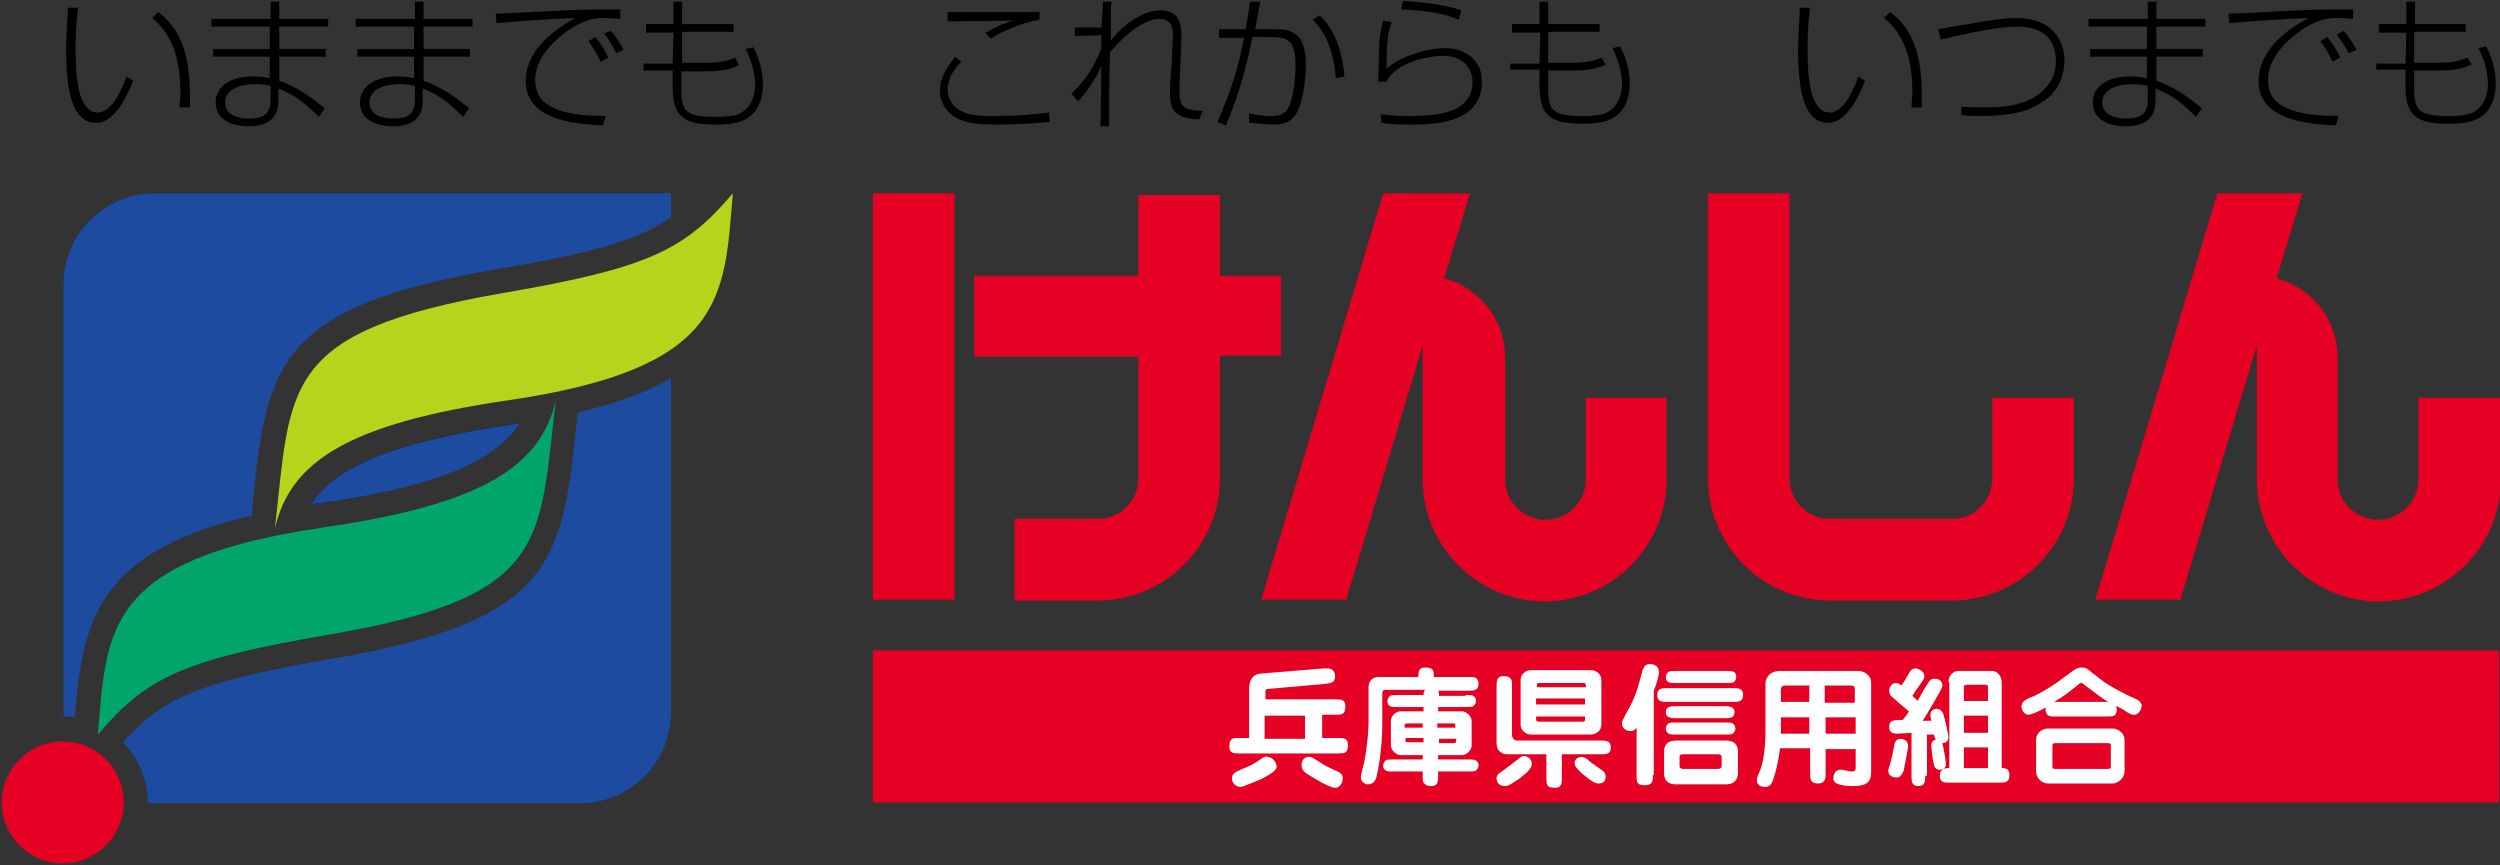 <?xml version="1.0" encoding="utf-8"?>
<!-- Generator: Adobe Illustrator 21.0.2, SVG Export Plug-In . SVG Version: 6.00 Build 0)  -->
<!DOCTYPE svg PUBLIC "-//W3C//DTD SVG 1.0//EN" "http://www.w3.org/TR/2001/REC-SVG-20010904/DTD/svg10.dtd">
<svg version="1.0" xmlns="http://www.w3.org/2000/svg" xmlns:xlink="http://www.w3.org/1999/xlink" x="0px" y="0px"
	 viewBox="0 0 291 100.7" enable-background="new 0 0 291 100.7" xml:space="preserve">
<rect x="0" y="0" width="291" height="100.7" fill="#333333" stroke="none"/>
<g id="レイヤー_1">
</g>
<g id="レイヤ_xFF0D__1">
	<g>
		<g>
			<path d="M37.1,58.6c-0.3,0-0.6,0.1-0.9,0.1c2.5-4,8.6-7.1,23.4-9.3c0.3,0,0.6-0.1,0.9-0.1C57.9,53.3,51.8,56.4,37.1,58.6z"/>
			<circle fill="#E60024" cx="7.3" cy="93.4" r="7.1"/>
			<path fill="#B7D31B" d="M58.6,34.1c16.9-2.9,21.1-5,26.7-11.6c-1,12.3-0.9,20.4-26.2,24.1C40.6,49.3,33.8,53.7,32,61.5
				C33.9,44.9,32.6,38.6,58.6,34.1z"/>
			<path fill="#00A569" d="M38.1,73.9c-16.9,2.9-21.1,5-26.7,11.6c1-12.3,0.9-20.4,26.2-24.1c18.6-2.7,25.3-7.1,27.1-14.8
				C62.7,63.1,64.1,69.5,38.1,73.9z"/>
			<g>
				<path fill="#1D4B9F" d="M36.2,58.7c0.3,0,0.6-0.1,0.9-0.1c14.8-2.1,20.8-5.3,23.4-9.3c-0.3,0-0.6,0.1-0.9,0.1
					C44.8,51.6,38.7,54.7,36.2,58.7z"/>
				<path fill="#1D4B9F" d="M29.3,60l0.2-2.3c1.6-15.6,3.3-22.1,28.5-26.4c11.2-1.9,16.4-3.4,20.1-6v-2.8H18
					c-5.9,0-10.6,4.8-10.6,10.6v50.3c0.4,0,0.9,0,1.3,0.1C9.6,72,11.5,64.2,29.3,60z"/>
				<path fill="#1D4B9F" d="M67.3,48L67,50.3c-1.6,15.6-3.3,22.1-28.5,26.4C23,79.4,19,81.2,14.3,86.4c1.8,1.8,2.9,4.3,2.9,7.1h50.3
					c5.9,0,10.6-4.8,10.6-10.6V44C75.5,45.6,71.9,46.9,67.3,48z"/>
			</g>
		</g>
		<g>
			<path fill="#E60024" d="M184.6,46.3l0,9.5c0,2.6-2.1,4.7-4.7,4.7c-2.6,0-4.7-2.1-4.7-4.7l0-14.2c0-4.4-3-8.1-7.1-9.2l3-9.9H161
				l-14.2,47.3h9.9l8.9-29.6l0,15.6c0,7.8,6.4,14.2,14.2,14.2c7.8,0,14.2-6.4,14.2-14.2v-9.5H184.6z"/>
			<path fill="#E60024" d="M281.5,46.3l0,9.5c0,2.6-2.1,4.7-4.7,4.7c-2.6,0-4.7-2.1-4.7-4.7l0-14.2c0-4.4-3-8.1-7.1-9.2l3-9.9h-9.9
				l-14.2,47.3h9.9l8.9-29.6l0,15.6c0,7.8,6.4,14.2,14.2,14.2c7.8,0,14.2-6.4,14.2-14.2v-9.5H281.5z"/>
			<path fill="#E60024" d="M208.3,22.7l0,33c0,2.6,2.1,4.7,4.7,4.7h14.2c2.6,0,4.7-2.1,4.7-4.7l0-9.4h9.5v9.4
				c0,7.8-6.4,14.2-14.2,14.2H213c-7.8,0-14.2-6.4-14.2-14.2V22.5h9.5"/>
			<g>
				<rect x="101.6" y="22.5" fill="#E60024" width="9.5" height="47.3"/>
				<path fill="#E60024" d="M149,32.1H142l0-9.4h-9.5v9.4h-19.1v9.4h19.1v14.2c0,2.6-2.1,4.7-4.7,4.7h-9.7v9.5h9.7
					c7.8,0,14.2-6.4,14.2-14.2l0-14.3h7.1V32.1z"/>
			</g>
		</g>
		<rect x="101.6" y="75.7" fill="#E60024" width="189.3" height="17.7"/>
		<g>
			<path fill="#FFFFFF" d="M153.7,85.9h2c0.7,0,1.2,0,1.2,0.8c0,1-0.4,1-1.2,1h-11.4c-0.7,0-1.2,0-1.2-0.8c0-1,0.4-1,1.2-1h1.1v-5.6
				c0-0.5,0-1.8,1.4-1.9l7.3-0.6c0.3,0,0.3,0,0.4,0c0.7,0,0.9,0.5,0.9,0.9c0,0.8-0.5,0.8-1.1,0.9l-6.8,0.6c-0.1,0-0.2,0.1-0.2,0.3
				v0.9h8.1c0.7,0,1.2,0,1.2,0.8c0,1-0.4,1-1.2,1h-1.5V85.9z M147.2,83.3v2.7h4.7v-2.7H147.2z M148.6,89.2c0,0.3-0.2,0.6-1.1,1.1
				c-0.8,0.5-1,0.5-2.2,1c-0.1,0-0.6,0.3-0.9,0.3c-0.4,0-1-0.3-1-1c0-0.5,0.3-0.7,1.2-1.1c0.8-0.3,1.4-0.6,2.1-1.1
				c0.4-0.3,0.6-0.4,0.9-0.3C148.3,88.2,148.6,88.9,148.6,89.2z M153.9,88.9c0.3,0.2,1.3,0.7,1.8,0.9c0.2,0.1,0.6,0.3,0.6,0.8
				c0,0.1-0.1,1.1-0.9,1.1c-0.8,0-3.4-1.7-3.5-1.8c-0.1-0.1-0.4-0.3-0.4-0.9c0-0.4,0.3-1,1-0.9C152.7,88.1,152.8,88.2,153.9,88.9z"
				/>
			<path fill="#FFFFFF" d="M170.6,80.9c0.5,0,0.7,0,0.9,0.1c0.2,0.1,0.3,0.3,0.3,0.6c0,0.3-0.2,0.5-0.3,0.6
				c-0.2,0.1-0.4,0.1-0.9,0.1h-3.2v0.5h2.8c0.5,0,1.1,0.6,1.1,1.1v2.9c0,0.5-0.6,1.1-1.1,1.1h-2.8v0.5h3.5c0.6,0,0.8,0,1,0.2
				c0.2,0.2,0.2,0.3,0.2,0.5c0,0.3-0.2,0.5-0.3,0.6c-0.2,0.1-0.4,0.1-0.9,0.1h-3.5v0.5c0,0.6,0,1.2-0.8,1.2c-0.4,0-0.6-0.1-0.7-0.2
				c-0.3-0.2-0.3-0.4-0.3-1v-0.5h-3.4c-0.6,0-0.8,0-1-0.2c-0.2-0.2-0.2-0.3-0.2-0.5c0-0.3,0.2-0.5,0.3-0.6c0.2-0.1,0.4-0.1,0.9-0.1
				h3.4v-0.5H163c-0.5,0-1.1-0.6-1.1-1.1v-2.9c0-0.6,0.6-1.1,1.1-1.1h2.7v-0.5h-3c-0.5,0-0.7,0-0.9-0.1c-0.2-0.1-0.3-0.3-0.3-0.6
				c0-0.3,0.2-0.5,0.3-0.6c0.2-0.1,0.4-0.1,0.9-0.1h3c0-0.4,0.1-0.5,0.2-0.6h-4.7c-0.2,0-0.3,0.2-0.3,0.3v3.7c0,2.9-0.5,5.5-0.7,6.2
				c-0.1,0.4-0.4,0.8-1,0.8c-0.3,0-0.8-0.3-0.8-0.8c0-0.3,0.3-1.5,0.4-1.8c0.3-1.6,0.5-3.5,0.5-4.5V80c0-1,0.8-1.2,1.1-1.2h4.7
				c0-0.6,0-1.1,0.8-1.1c1,0,1,0.4,1,1.1h4c0.6,0,0.8,0,1,0.2c0.1,0.1,0.2,0.3,0.2,0.6c0,0.8-0.6,0.8-1.2,0.8h-3.5
				c0.1,0.1,0.1,0.3,0.1,0.6H170.6z M169.4,84.7v-0.3c0-0.2-0.1-0.2-0.3-0.2h-1.8v0.5H169.4z M165.6,84.2h-1.8
				c-0.2,0-0.3,0.1-0.3,0.2v0.3h2.1V84.2z M167.4,86.5h1.8c0.2,0,0.3-0.1,0.3-0.2v-0.3h-2V86.5z M163.6,85.9v0.3
				c0,0.2,0.1,0.2,0.3,0.2h1.8v-0.5H163.6z"/>
			<path fill="#FFFFFF" d="M185.2,78c0.6,0,1.2,0.5,1.2,1.1v5.3c0,0.6-0.6,1.1-1.2,1.1h-7c-0.6,0-1.2-0.5-1.2-1.1v-5.3
				c0-0.6,0.6-1.1,1.2-1.1H185.2z M178.8,81.4V82h5.7v-0.7H178.8z M184.6,79.8c0-0.2-0.1-0.3-0.3-0.3h-5.1c-0.2,0-0.3,0-0.3,0.3V80
				h5.7V79.8z M178.8,83.4v0.3c0,0.2,0.1,0.3,0.3,0.3h5.1c0.2,0,0.3,0,0.3-0.3v-0.3H178.8z M175.6,87.8c-0.4,0-0.7,0-1.1-0.4
				c-0.3-0.3-0.3-0.8-0.3-1v-6.5c0-0.6,0-1.2,0.8-1.2c1,0,1,0.5,1,1.2v5.7c0,0.2,0.2,0.6,0.6,0.6h9.7c0.6,0,1.2,0,1.2,0.8
				c0,0.8-0.5,0.8-1.2,0.8h-4.5v2.7c0,0.7,0,1.2-0.8,1.2c-1,0-1-0.4-1-1.2v-2.7H175.6z M174.2,90.6c0-0.4,0.3-0.6,0.6-0.8
				c0.6-0.4,1.3-1,2-1.5c0.1-0.1,0.3-0.3,0.6-0.3c0.2,0,0.9,0.2,0.9,0.9c0,0.5-0.4,0.9-1.4,1.7c-0.9,0.6-1.3,0.9-1.7,0.9
				C174.2,91.5,174.2,90.7,174.2,90.6z M184.1,88.1c0.3,0,0.5,0.2,0.7,0.3c0.4,0.4,0.5,0.4,1.6,1.2c0.2,0.1,0.5,0.4,0.5,0.8
				c0,0.3-0.1,0.8-0.8,0.8c-0.5,0-0.9-0.3-2-1.2c-0.6-0.6-0.8-0.8-0.8-1.1C183.2,88.5,183.6,88.1,184.1,88.1z"/>
			<path fill="#FFFFFF" d="M200.9,86.2c0.9,0,1.4,0.4,1.4,1.3v2.5c0,0.8-0.5,1.3-1.4,1.3h-5.8c-0.9,0-1.4-0.4-1.4-1.3v-2.5
				c0-0.9,0.5-1.3,1.4-1.3H200.9z M195.5,89.2c0,0.2,0.2,0.3,0.4,0.3h4.1c0.2,0,0.4-0.1,0.4-0.3v-1.1c0-0.2-0.2-0.3-0.4-0.3h-4.1
				c-0.1,0-0.4,0-0.4,0.3V89.2z M192.4,90.2c0,0.7,0,1.2-1,1.2c-0.9,0-0.9-0.4-0.9-1.2v-5.5c-0.2,0.3-0.4,0.4-0.7,0.4
				c-0.2,0-1-0.1-1-0.9c0-0.3,0.1-0.4,0.3-0.8c1.1-2,1.3-2.4,2-5c0-0.1,0.1-0.5,0.2-0.6c0.1-0.3,0.3-0.5,0.8-0.5c0.5,0,1,0.3,1,0.9
				c0,0.5-0.3,1.5-0.6,2.2V90.2z M200.9,78.1c0.5,0,0.7,0,0.9,0.1c0.2,0.1,0.3,0.3,0.3,0.6c0,0.2-0.1,0.5-0.3,0.6
				c-0.2,0.1-0.4,0.1-0.9,0.1h-5.8c-0.5,0-0.7,0-0.9-0.1c-0.3-0.2-0.3-0.4-0.3-0.6c0-0.3,0.2-0.5,0.3-0.6c0.2-0.1,0.4-0.1,0.9-0.1
				H200.9z M200.7,82.2c0.5,0,1.2,0,1.2,0.7c0,0.7-0.6,0.7-1.2,0.7h-5.6c-0.5,0-1.2,0-1.2-0.7c0-0.7,0.6-0.7,1.2-0.7H200.7z
				 M200.8,84.1c0.6,0,0.8,0,1,0.2c0.1,0.1,0.2,0.3,0.2,0.5c0,0.3-0.2,0.5-0.3,0.6c-0.2,0.1-0.4,0.1-0.9,0.1h-5.7
				c-0.6,0-0.8,0-1-0.2c-0.2-0.2-0.2-0.4-0.2-0.5c0-0.3,0.2-0.5,0.3-0.6c0.2-0.1,0.4-0.1,0.9-0.1H200.8z M201.7,80.1
				c0.6,0,1.2,0,1.2,0.8c0,0.8-0.6,0.8-1.2,0.8h-7.6c-0.6,0-1.2,0-1.2-0.8c0-0.8,0.6-0.8,1.2-0.8H201.7z"/>
			<path fill="#FFFFFF" d="M207.2,87.1c-0.3,2.3-0.8,3.7-0.9,3.9c-0.3,0.6-0.6,0.6-0.8,0.6c-0.2,0-1,0-1-0.8c0-0.2,0-0.3,0.4-1.2
				c0.5-1.3,0.6-3.4,0.6-4.3v-5.8c0-0.1,0.1-1.4,1.7-1.4h9.2c0.3,0,1.4,0.3,1.4,1.4v10.4c0,1.1-0.5,1.6-2.1,1.6
				c-0.3,0-1.2,0-1.9-0.3c-0.3-0.1-0.4-0.4-0.4-0.6c0-0.4,0.2-1,0.8-1c0.1,0,0.2,0,0.3,0c0.5,0.1,0.7,0.2,1,0.2c0.3,0,0.5,0,0.5-0.5
				v-2.1h-3.5V90c0,0.6,0,1.2-0.9,1.2c-0.9,0-0.9-0.6-0.9-1.2v-2.9H207.2z M207.7,79.8c-0.3,0-0.4,0.3-0.4,0.3v1.6h3.3v-1.9H207.7z
				 M212.4,81.8h3.5v-1.6c0,0,0-0.2-0.1-0.3c-0.1-0.1-0.2-0.1-0.3-0.1h-3.1V81.8z M216,85.4v-1.9h-3.5v1.9H216z M210.6,83.5h-3.3
				v1.9h3.3V83.5z"/>
			<path fill="#FFFFFF" d="M226.8,79.4c0-0.8,0.6-1.3,1.1-1.3h4c0.5,0,1.1,0.5,1.1,1.3v10c0.3,0,0.9,0,0.9,0.8
				c0,0.9-0.5,0.9-1.2,0.9H227c-0.6,0-0.8,0-1-0.2c-0.2-0.2-0.2-0.4-0.2-0.6c0-0.9,0.7-0.9,1.1-0.9V79.4z M228.6,83.3v2h2.8v-2
				H228.6z M231.4,81.6v-1.6c0-0.2,0-0.3-0.4-0.3H229c-0.4,0-0.4,0.2-0.4,0.3v1.6H231.4z M228.6,87v2.4h2.8V87H228.6z M224.1,90.3
				c0,0.6,0,1.2-0.8,1.2c-0.8,0-0.8-0.6-0.8-1.2v-5c-0.2,0-1.4,0.1-1.6,0.1c-0.4,0-1,0-1-0.8c0-0.5,0.3-0.7,0.4-0.7
				c0.2-0.1,0.8-0.1,1.2-0.1c0.1-0.2,0.5-0.6,0.7-1c-0.4-0.3-2-1.7-2.1-1.8c-0.1-0.1-0.2-0.4-0.2-0.6c0-0.4,0.3-0.9,0.8-0.9
				c0.3,0,0.5,0.2,0.6,0.3c0.4-0.5,0.7-1.1,1-1.6c0.1-0.1,0.2-0.4,0.7-0.4c0.2,0,1,0.3,1,0.9c0,0.2,0,0.3-0.8,1.4
				c-0.1,0.1-0.4,0.6-0.6,0.9c0.3,0.3,0.4,0.3,0.6,0.6c0.4-0.7,0.8-1.5,1.3-2.2c0.2-0.3,0.3-0.4,0.7-0.4c0.8,0,0.9,0.6,0.9,0.8
				c0,0.2-0.1,0.4-1.2,2.3c-0.4,0.7-0.5,0.8-1.1,1.8c0.1,0,0.4,0,0.4,0c0.5,0,0.5,0,0.6,0c-0.1-0.5-0.1-0.6-0.1-0.7
				c0-0.4,0.3-0.7,0.7-0.7c0.5,0,0.7,0.4,0.8,0.6c0.2,0.6,0.6,2.5,0.6,2.7c0,0.6-0.5,0.7-0.7,0.7c0.3,1.4,0.4,2.1,0.4,2.5
				c0,0.3-0.3,0.6-0.7,0.6c-0.1,0-0.6,0-0.7-0.6c-0.2-0.8-0.3-2.1-0.3-2.2c0-0.1,0-0.6,0.5-0.7c0-0.1-0.1-0.2-0.2-0.6
				c-0.1,0-0.7,0-0.8,0V90.3z M220.8,90.5c-0.2,0-1,0-1-0.8c0-0.1,0.1-0.6,0.2-0.7c0.4-1.6,0.4-1.8,0.5-2.3c0.1-0.6,0.5-0.7,0.7-0.7
				c0.5,0,0.9,0.3,0.9,0.8c0,0.5-0.5,2.7-0.5,2.9C221.4,90,221.3,90.5,220.8,90.5L220.8,90.5z"/>
			<path fill="#FFFFFF" d="M239.3,83.4c-0.5,0-0.8,0-1-0.2c-0.1-0.2-0.2-0.4-0.2-0.6c0-0.2,0-0.3,0.1-0.3c-0.8,0.5-1.8,0.9-2.1,0.9
				c-0.5,0-0.8-0.6-0.8-0.9c0-0.7,0.5-0.9,1.5-1.3c0.7-0.3,2.5-1.4,3.1-1.9l1.5-1.1c0.3-0.2,0.5-0.3,0.9-0.3c0.5,0,0.6,0.1,1.1,0.5
				c0.3,0.3,0.7,0.5,1,0.8c1.4,1.1,3.8,2.2,4.3,2.4c0.3,0.1,0.6,0.5,0.6,0.7c0,0.2-0.2,1.1-0.9,1.1c-0.2,0-0.4,0-1.1-0.5
				c-0.2-0.1-0.8-0.5-1-0.5c0,0.1,0.1,0.2,0.1,0.4c0,0.2-0.1,0.6-0.3,0.7c-0.2,0.1-0.4,0.1-0.9,0.1H239.3z M245.4,81.7
				c-0.7-0.4-0.8-0.5-2.8-2c-0.1-0.1-0.2-0.2-0.4-0.2c0,0-0.1,0-0.3,0.2c-1,0.8-1.6,1.3-2.8,2H245.4z M245.9,84.8
				c0.7,0,1.4,0.6,1.4,1.3v3.7c0,0.7-0.7,1.4-1.4,1.4h-7.5c-0.7,0-1.4-0.6-1.4-1.4v-3.7c0-0.7,0.6-1.3,1.4-1.3H245.9z M238.9,89.2
				c0,0.1,0,0.3,0.3,0.3h6.2c0.3,0,0.3-0.2,0.3-0.3v-2.4c0-0.1,0-0.3-0.3-0.3h-6.2c-0.2,0-0.3,0.1-0.3,0.3V89.2z"/>
		</g>
		<path d="M20.9,12.5c0-0.5,0.1-1.1,0.1-1.9c0-1.6-0.2-4.1-1.3-6.1c-0.7-1.3-1.5-2-2-2.4l0.7-0.7c2.3,1.7,3.7,4.4,3.7,9.6
			c0,0.6,0,1,0,1.5L20.9,12.5z M9.1,0.9C9,1.7,8.8,3.2,8.8,5.7c0,3,0.2,7.4,2.6,7.4c1.8,0,3.1-3.5,3.3-4.2l0.8,0.5
			c-0.4,1-1.9,4.9-4.3,4.9c-2.9,0-3.5-4-3.5-8.6c0-1.9,0.2-3.7,0.2-4.8L9.1,0.9z"/>
		<path d="M31.5,2.2v-2h1v2h5.7v0.9h-5.7v2.6h5.4v0.9h-5.4v2.8c1.2,0.4,2.9,1.2,5.3,3.2l-0.7,1c-1.6-1.6-2.7-2.5-4.7-3.3v1.3
			c0,0.8,0,3.1-3.4,3.1c-1.8,0-3.9-0.6-3.9-2.8c0-1.8,1.7-3,4.3-3c0.9,0,1.6,0.1,2,0.2V6.6h-6.6V5.7h6.6V3.1h-6.8V2.2H31.5z
			 M31.5,10c-0.4-0.1-0.9-0.2-1.8-0.2c-2.1,0-3.5,0.8-3.5,2.1c0,1.7,1.9,1.9,2.8,1.9c2,0,2.5-0.8,2.5-2.3V10z"/>
		<path d="M48.3,2.2v-2h1v2H55v0.9h-5.7v2.6h5.4v0.9h-5.4v2.8c1.2,0.4,2.9,1.2,5.3,3.2l-0.7,1c-1.6-1.6-2.7-2.5-4.7-3.3v1.3
			c0,0.8,0,3.1-3.4,3.1c-1.8,0-3.9-0.6-3.9-2.8c0-1.8,1.7-3,4.3-3c0.9,0,1.6,0.1,2,0.2V6.6h-6.6V5.7h6.6V3.1h-6.8V2.2H48.3z
			 M48.3,10c-0.4-0.1-0.9-0.2-1.8-0.2c-2.1,0-3.5,0.8-3.5,2.1c0,1.7,1.9,1.9,2.8,1.9c2,0,2.5-0.8,2.5-2.3V10z"/>
		<path d="M69.3,4.3c0.6,0.8,1,1.3,1.5,2.4l-0.9,0.5c-0.1-0.3-0.7-1.5-1.4-2.4L69.3,4.3z M71.1,3.6c0.5,0.5,1.1,1.5,1.5,2.2
			l-0.9,0.4c-0.3-0.8-0.8-1.6-1.4-2.3L71.1,3.6z M72.2,2.2c-1-0.1-1.6-0.1-2.1-0.1c-1.3,0-2.5,0.5-3.6,1.2c-0.3,0.2-4.2,2.6-4.2,6
			c0,2,1.1,2.9,2.7,3.5c1.7,0.6,3.8,0.7,5.5,0.7l-0.3,1.1c-4.4-0.2-9-1-9-5.2c0-3,2.4-5.5,5.8-7.3l0,0c-3.4,0.1-8.4,0.5-9.2,0.6
			l-0.1-1.1c0.5,0,4.2-0.2,6.2-0.3c3.7-0.2,4.7-0.2,8.3-0.2V2.2z"/>
		<path d="M85.4,2.8v0.9h-6l0,3.6h3.1c1.7,0,2.6-0.4,3.1-0.6L86,7.6c-1.3,0.7-3.1,0.7-3.5,0.7h-3.2l0,1.9c0,2.8,0.5,3.4,4,3.4
			c1.9,0,2.7-0.2,3.3-0.7c1.2-0.9,1.3-2.5,1.3-3c0-1.9-0.8-3.6-1.1-4.2l0.9-0.2c0.3,0.6,1.1,2.2,1.1,4.4c0,0.7-0.1,3.3-2.5,4.2
			c-1,0.4-2.5,0.4-3,0.4c-3.7,0-5-0.9-5-4.4l0-1.9h-3.4V7.4h3.4l0.1-3.6h-3.2V2.8h3.2l0-2.6h1l0,2.6H85.4z"/>
		<path d="M121,2.3c-2,0.3-4.5,1.4-5.7,2.2l-0.6-0.7c1.7-0.9,2.2-1.1,3.3-1.4l0,0c-1.2,0-6.6,0.1-7.7,0.1V1.4c1.4,0,9.2,0,10.7,0
			V2.3z M111.9,7.2c-1.6,1.5-1.6,3-1.6,3.3c0,0.9,0.6,1.8,1.2,2.2c0.9,0.6,1.9,0.8,4.1,0.8c3.1,0,5-0.2,6.5-0.4l0.1,1.1
			c-1.3,0.1-3.4,0.3-6.3,0.3c-2.9,0-4-0.4-4.8-0.9c-1.1-0.7-1.7-1.9-1.7-3c0-1.7,1-3,1.8-4L111.9,7.2z"/>
		<path d="M128.4,0.2h1c-0.1,0.4-0.1,0.6-0.1,2.2c0,0.6,0,1,0,2.3l0,0c0.4-0.6,3-3.5,5.8-3.5c1.2,0,2.4,0.6,2.4,2.6
			c0,0.2,0,0.5,0,1.1l-0.1,2.3c-0.1,2.3-0.1,2.5-0.1,3.3c0,1.5,0,2.4,2.7,2.4l-0.4,1c-3.1-0.1-3.4-1.3-3.4-3.1c0-0.9,0-1.3,0.2-3.6
			l0.1-2.4c0.1-1.4,0-2.6-1.6-2.6c-1,0-3.1,0.8-5.7,3.9c-0.1,2.3-0.1,6.5-0.1,8.6h-1c0-0.7,0.1-5.7,0.1-7l0,0
			c-1,2.2-2.2,3.5-2.7,4.1l-0.8-0.9c0.7-0.7,2.3-2.1,3.5-5.3l0-1.5l-3.1,0.1v-1h3.1L128.4,0.2z"/>
		<path d="M146.7,0.2c-0.2,1-0.4,2.2-0.6,3.2h2.1c1.7,0,3.8,0,3.8,4.1c0,1.5-0.3,4.7-1.3,6c-0.6,0.8-1.5,1-2.4,1
			c-1,0-2.4-0.2-2.9-0.2v-1.1c0.5,0.1,1.4,0.3,2.6,0.3c0.9,0,1.4-0.2,1.8-0.7c0.7-0.9,1-3.6,1-5.2c0-3.3-1.1-3.3-3.7-3.3l-1.3,0
			c-1,4.8-2,7.7-3.1,10.3l-1-0.4c1.4-3.1,2.5-6.4,3.1-9.8l-2.9,0v-1h3.1c0.3-1.8,0.4-2.5,0.5-3.2L146.7,0.2z M155.5,9.1
			c-0.4-4.4-1.9-6-2.7-6.8l0.8-0.5c2,1.8,2.7,4.7,2.9,7.1L155.5,9.1z"/>
		<path d="M169.8,2.3c-2.1-0.9-4.4-1.1-6.7-1.2l0.2-1c1.3,0.1,4.5,0.3,6.8,1.1L169.8,2.3z M162,2.6c-0.4,1.1-0.6,1.7-0.6,5.4
			c0.6-0.5,1.3-1.1,3.1-1.7c1.7-0.6,3.1-0.7,3.7-0.7c2.1,0,4.3,1.2,4.3,3.9c0,5-5.9,5-8.4,5c-1.7,0-2.6-0.1-3.3-0.2l-0.1-1
			c0.9,0.1,1.7,0.2,3.2,0.2c3.4,0,7.5-0.3,7.5-4c0-1.2-0.8-3-3.4-3c-2.1,0-5.6,0.9-6.6,3l-1,0c0.1-0.9,0.1-4.5,0.2-5.2
			c0.1-0.8,0.3-1.4,0.4-1.9L162,2.6z"/>
		<path d="M186.2,2.8v0.9h-6l0,3.6h3.1c1.7,0,2.6-0.4,3.1-0.6l0.5,0.8c-1.3,0.7-3.1,0.7-3.5,0.7h-3.2l0,1.9c0,2.8,0.5,3.4,4,3.4
			c1.9,0,2.7-0.2,3.3-0.7c1.2-0.9,1.3-2.5,1.3-3c0-1.9-0.8-3.6-1.1-4.2l0.9-0.2c0.3,0.6,1.1,2.2,1.1,4.4c0,0.7-0.1,3.3-2.5,4.2
			c-1,0.4-2.5,0.4-3,0.4c-3.7,0-5-0.9-5-4.4l0-1.9h-3.4V7.4h3.4l0.1-3.6H176V2.8h3.2l0-2.6h1l0,2.6H186.2z"/>
		<path d="M222.5,12.5c0-0.5,0.1-1.1,0.1-1.9c0-1.6-0.2-4.1-1.3-6.1c-0.7-1.3-1.5-2-2-2.4l0.7-0.7c2.3,1.7,3.7,4.4,3.7,9.6
			c0,0.6,0,1,0,1.5L222.5,12.5z M210.7,0.9c-0.1,0.7-0.3,2.3-0.3,4.8c0,3,0.2,7.4,2.6,7.4c1.8,0,3.1-3.5,3.3-4.2l0.8,0.5
			c-0.4,1-1.9,4.9-4.3,4.9c-2.9,0-3.5-4-3.5-8.6c0-1.9,0.2-3.7,0.2-4.8L210.7,0.9z"/>
		<path d="M228.3,12.4c1,0.1,1.6,0.1,2.6,0.1c2.2,0,5.5-0.1,7.4-2.5c0.7-0.8,1-1.8,1-2.9c0-3.6-2.9-4-4.6-4c-2.8,0-8.7,1.5-8.8,1.5
			l-0.3-1.2c0.5-0.1,4-0.7,4.1-0.7c1.1-0.2,3.4-0.6,5-0.6c4.2,0,5.6,2.6,5.6,5c0,2.1-1.1,3.8-2.3,4.6c-1.9,1.3-3.8,1.8-7.7,1.8
			c-0.6,0-0.8,0-2-0.1L228.3,12.4z"/>
		<path d="M250,2.2v-2h1v2h5.7v0.9h-5.7v2.6h5.4v0.9h-5.4v2.8c1.2,0.4,2.9,1.2,5.3,3.2l-0.7,1c-1.6-1.6-2.7-2.5-4.7-3.3v1.3
			c0,0.8,0,3.1-3.4,3.1c-1.8,0-3.9-0.6-3.9-2.8c0-1.8,1.7-3,4.3-3c0.9,0,1.6,0.1,2,0.2V6.6h-6.6V5.7h6.6V3.1h-6.8V2.2H250z M250,10
			c-0.4-0.1-0.9-0.2-1.8-0.2c-2.1,0-3.5,0.8-3.5,2.1c0,1.7,1.9,1.9,2.8,1.9c2,0,2.5-0.8,2.5-2.3V10z"/>
		<path d="M270.9,4.3c0.6,0.8,1,1.3,1.5,2.4l-0.9,0.5c-0.1-0.3-0.7-1.5-1.4-2.4L270.9,4.3z M272.8,3.6c0.5,0.5,1.1,1.5,1.5,2.2
			l-0.9,0.4C273,5.4,272.5,4.7,272,4L272.8,3.6z M273.9,2.2c-1-0.1-1.6-0.1-2.1-0.1c-1.3,0-2.5,0.5-3.6,1.2c-0.3,0.2-4.2,2.6-4.2,6
			c0,2,1.1,2.9,2.7,3.5c1.7,0.6,3.8,0.7,5.5,0.7l-0.3,1.1c-4.4-0.2-9-1-9-5.2c0-3,2.4-5.5,5.8-7.3l0,0c-3.4,0.1-8.4,0.5-9.2,0.6
			l-0.1-1.1c0.5,0,4.2-0.2,6.2-0.3c3.7-0.2,4.7-0.2,8.3-0.2V2.2z"/>
		<path d="M287,2.8v0.9h-6l0,3.6h3.1c1.7,0,2.6-0.4,3.1-0.6l0.5,0.8c-1.3,0.7-3.1,0.7-3.5,0.7h-3.2l0,1.9c0,2.8,0.5,3.4,4,3.4
			c1.9,0,2.7-0.2,3.3-0.7c1.2-0.9,1.3-2.5,1.3-3c0-1.9-0.8-3.6-1.1-4.2l0.9-0.2c0.3,0.6,1.1,2.2,1.1,4.4c0,0.7-0.1,3.3-2.5,4.2
			c-1,0.4-2.5,0.4-3,0.4c-3.7,0-5-0.9-5-4.4l0-1.9h-3.4V7.4h3.4l0.1-3.6h-3.2V2.8h3.2l0-2.6h1l0,2.6H287z"/>
	</g>
</g>
</svg>
